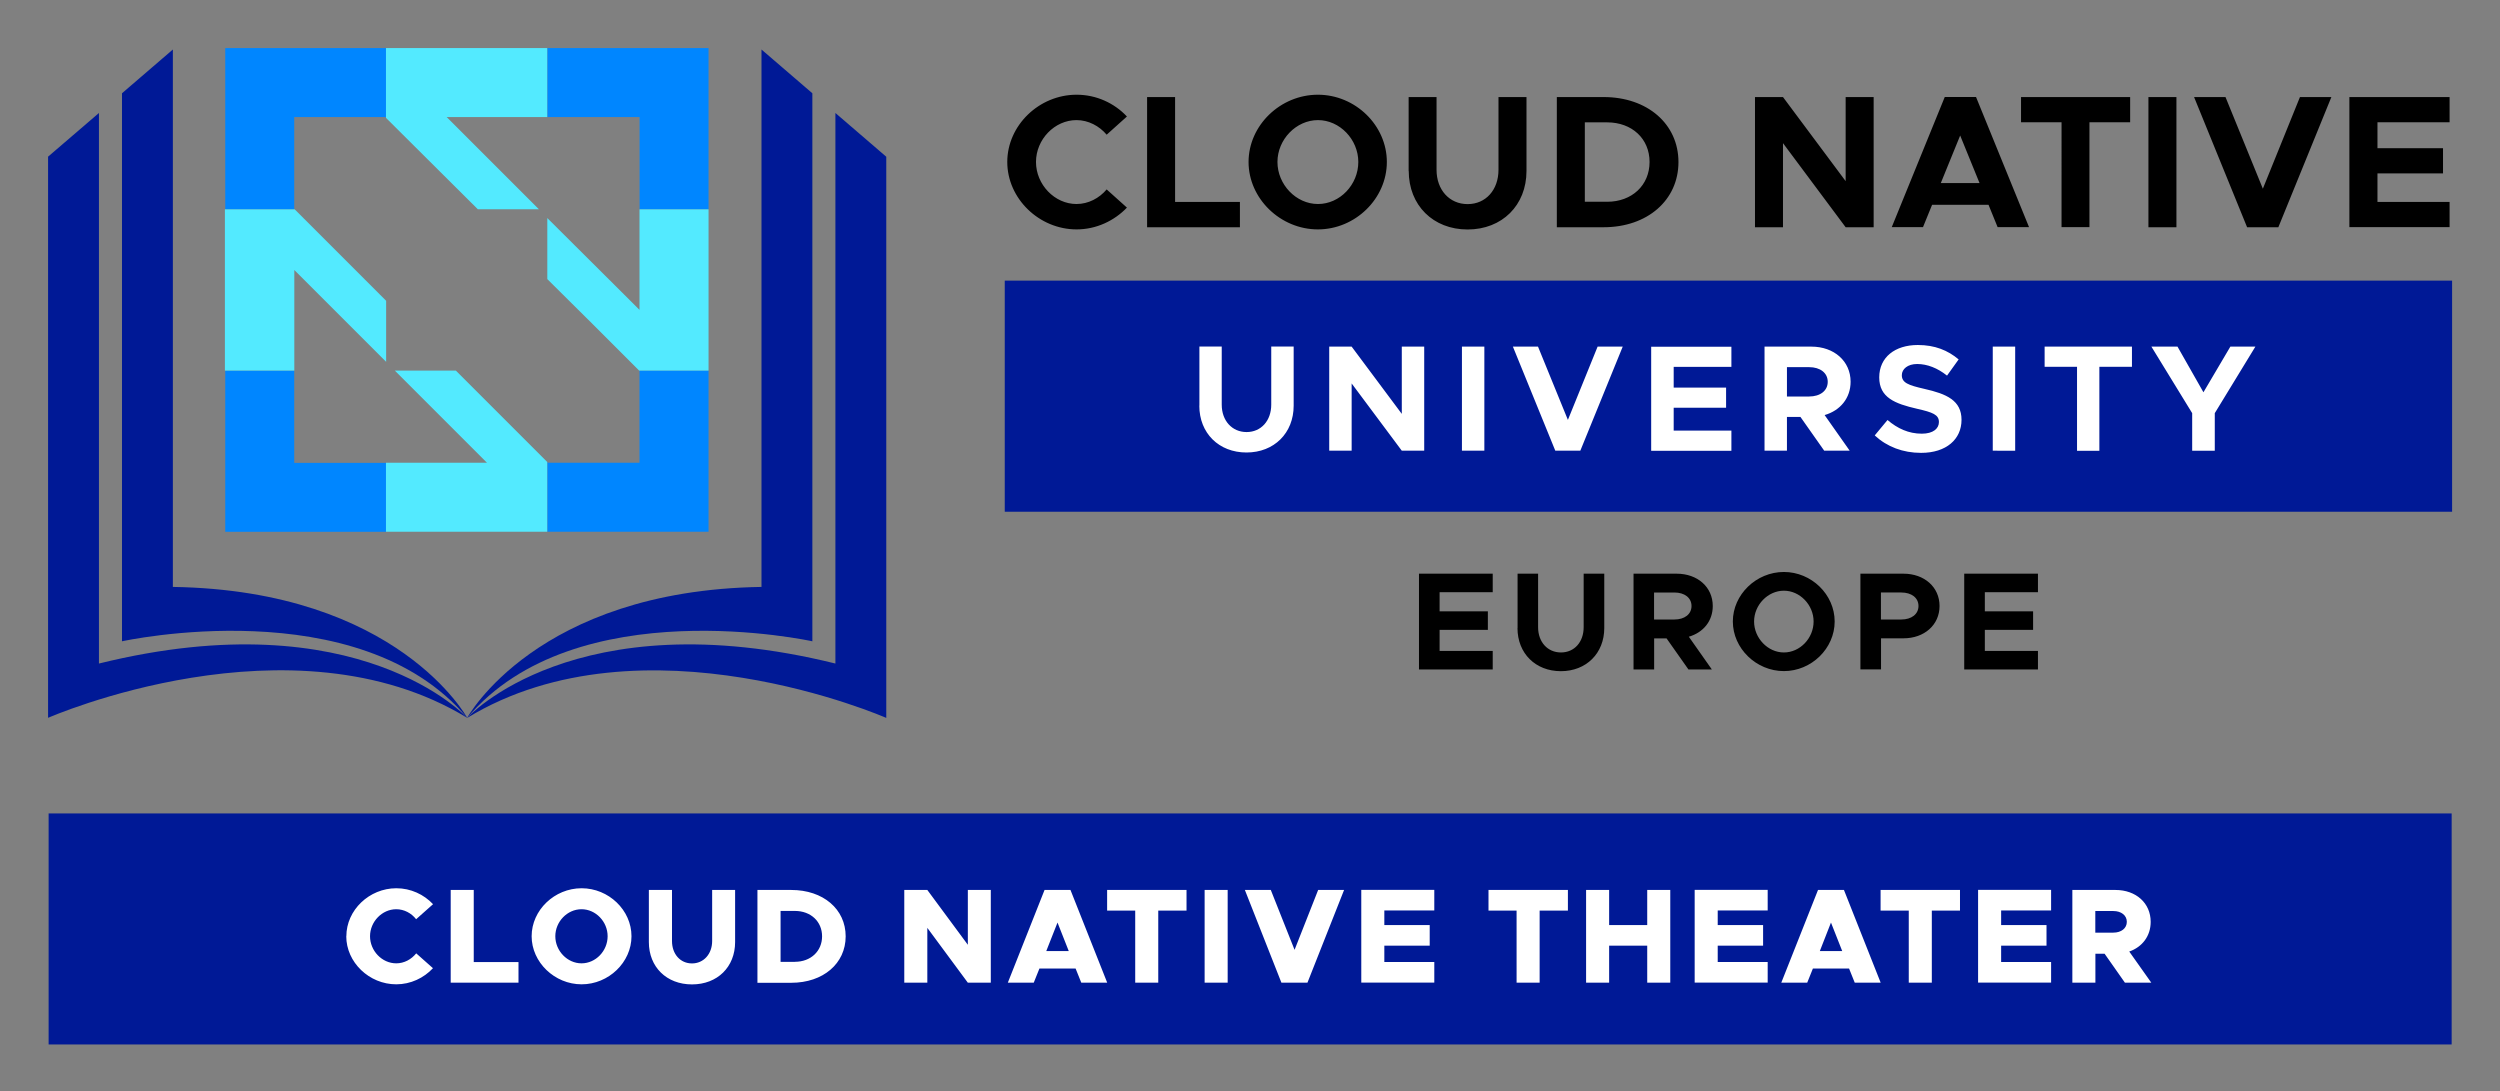 <svg xmlns="http://www.w3.org/2000/svg" role="img" viewBox="-5.34 -5.34 277.68 121.18"><rect x="-5.34" y="-5.34" width="277.68" height="121.18" fill="#808080" stroke="none"/><title>Cloud-Native-University-EU26-CNT-Color.svg</title><defs><style>.cls-2{fill:#fff}.cls-3{fill:#001996}</style></defs><path d="M46.55 74.39S34.6 61.21 5.65 68.36V7.21L0 12.06v62.33s27.04-11.88 46.55 0z" class="cls-3"/><path d="M46.55 74.39s-7.68-14.15-32.69-14.54V.16L8.21 5.02v60.87s26.32-5.81 38.34 8.51z" class="cls-3"/><path d="M46.55 74.39s11.95-13.18 40.9-6.03V7.21l5.65 4.86V74.4s-27.04-11.88-46.55 0z" class="cls-3"/><path d="M46.55 74.39s7.68-14.15 32.69-14.54V.16l5.65 4.86v60.87s-26.32-5.81-38.34 8.51z" class="cls-3"/><path fill="#0086ff" d="M27.34 35.82h-7.66v17.91h17.86v-7.66h-10.2V35.82zm38.35.04v10.2H55.54l-.09-.09v7.75h17.91V35.81h-7.71l.05.05zM19.68 17.91h7.71l-.05-.05V7.66h10.15l.05.09V0H19.68v17.91zM55.45 0v7.66H65.7v10.25h7.66V0H55.45z"/><path fill="#53eaff" d="M54.52 17.91L44.27 7.66h11.17V0H37.53v7.75l10.2 10.15h6.78zm-9.23 17.91h-6.78L47 44.31l1.75 1.75H37.53v7.66h17.91v-7.75l-5.08-5.08-5.08-5.08zm20.4-17.91v11.17l-1.75-1.75-8.49-8.45v6.78l5.12 5.08 5.08 5.08h7.71V17.91H65.7zM37.54 28.06L27.39 17.91h-7.75v17.91h7.71V24.65l10.2 10.2v-6.78z"/><g><path d="M106.26 25.83h160.76V51.5H106.26z" class="cls-3"/><path d="M106.54 12.65c0-4.06 3.53-7.47 7.7-7.47 2.19 0 4.19.93 5.59 2.42l-2.25 2.02c-.82-.97-2.04-1.62-3.35-1.62-2.44 0-4.5 2.15-4.5 4.65s2.06 4.67 4.5 4.67c1.32 0 2.53-.65 3.35-1.62l2.25 2.02c-1.41 1.47-3.41 2.42-5.59 2.42-4.17 0-7.7-3.43-7.7-7.49zm25.84 4.45v2.8h-10.31V5.44h3.11v11.65h7.2zm.96-4.45c0-4.06 3.53-7.47 7.7-7.47s7.66 3.41 7.66 7.47-3.49 7.49-7.66 7.49-7.7-3.43-7.7-7.49zm12.19 0c0-2.5-2.06-4.65-4.48-4.65s-4.5 2.15-4.5 4.65 2.06 4.67 4.5 4.67 4.48-2.15 4.48-4.67zm5.59.99v-8.2h3.1v8.08c0 2.23 1.43 3.81 3.45 3.81s3.43-1.58 3.43-3.81V5.44h3.11v8.21c0 3.81-2.71 6.5-6.54 6.5s-6.54-2.69-6.54-6.5zm16.46-8.2h5.2c4.86 0 8.31 2.99 8.31 7.22s-3.45 7.24-8.31 7.24h-5.2V5.44zm5.59 11.63c2.75 0 4.71-1.83 4.71-4.42s-1.96-4.4-4.71-4.4h-2.48v8.82h2.48zm16.42-11.63h3.11l6.96 9.34V5.44h3.11V19.9h-3.11l-6.96-9.34v9.34h-3.11V5.44zm25.94 11.97h-6.27l-1.01 2.48h-3.47l5.89-14.46h3.47l5.89 14.46h-3.49l-1.01-2.48zm-1-2.42l-2.15-5.28-2.15 5.28h4.29zm9.11-6.75h-4.5v-2.8h12.12v2.8h-4.52v11.65h-3.1V8.24zm9.65-2.8h3.11V19.9h-3.11V5.44zm20.32 0l-5.89 14.46h-3.47l-5.89-14.46h3.49L246 15.62l4.12-10.18h3.49zm5.12 2.8v2.88h7.28v2.8h-7.28v3.17h8.01v2.8h-11.13V5.44h11.13v2.8h-8.01z"/><path d="M127.88 39.72v-6.57h2.48v6.46c0 1.78 1.15 3.04 2.76 3.04s2.74-1.26 2.74-3.04v-6.46h2.49v6.57c0 3.04-2.17 5.2-5.24 5.2s-5.24-2.15-5.24-5.2zm14.42-6.56h2.49l5.57 7.47v-7.47h2.49v11.56h-2.49l-5.57-7.47v7.47h-2.49V33.16zm14.74 0h2.49v11.56h-2.49V33.16zm17.86 0l-4.71 11.56h-2.78l-4.71-11.56h2.79l3.32 8.14 3.3-8.14h2.79zm5.66 2.24v2.31h5.82v2.24h-5.82v2.54h6.41v2.24h-8.91V33.17h8.91v2.24h-6.41zm16.77 5.37l2.78 3.95h-2.83l-2.64-3.75h-1.5v3.75h-2.49V33.16h5.2c2.52 0 4.36 1.61 4.36 3.9 0 1.82-1.15 3.2-2.88 3.7zm-4.19-2.07h2.46c1.23 0 2.07-.64 2.07-1.63s-.84-1.63-2.07-1.63h-2.46v3.27zm9.76 4.31l1.41-1.7c1.1.94 2.34 1.52 3.81 1.52 1.26 0 1.9-.57 1.9-1.29 0-.82-.68-1.08-2.44-1.48-2.44-.56-4.19-1.24-4.19-3.48s1.75-3.6 4.29-3.6c1.89 0 3.33.59 4.53 1.6l-1.29 1.8c-1.05-.84-2.2-1.29-3.32-1.29-1.05 0-1.7.56-1.7 1.24 0 .84.7 1.11 2.49 1.52 2.49.56 4.14 1.29 4.14 3.44s-1.68 3.67-4.49 3.67c-2.02 0-3.79-.68-5.13-1.92zm13.1-9.85h2.49v11.56H216V33.16zm9.36 2.24h-3.6v-2.24h9.7v2.24h-3.62v9.33h-2.48V35.4zm12.79 5.15l-4.53-7.39h2.9l2.88 5.07 2.99-5.07h2.78l-4.51 7.39v4.17h-2.51v-4.17z" class="cls-2"/><g><path d="M154.56 60.44v2.12h5.36v2.06h-5.36v2.34h5.9v2.06h-8.19V58.38h8.19v2.06h-5.9zm8.66 3.98v-6.04h2.28v5.95c0 1.64 1.05 2.8 2.54 2.8s2.52-1.16 2.52-2.8v-5.95h2.29v6.04c0 2.8-2 4.79-4.82 4.79s-4.82-1.98-4.82-4.79zm19.02.96l2.56 3.64h-2.6l-2.43-3.45h-1.38v3.45h-2.29V58.38h4.79c2.32 0 4.01 1.49 4.01 3.59 0 1.67-1.05 2.94-2.65 3.41zm-3.86-1.91h2.26c1.13 0 1.9-.59 1.9-1.5s-.77-1.5-1.9-1.5h-2.26v3zm8.75.22c0-2.99 2.6-5.5 5.67-5.5s5.64 2.51 5.64 5.5-2.57 5.51-5.64 5.51-5.67-2.52-5.67-5.51zm8.97 0c0-1.84-1.52-3.42-3.3-3.42s-3.31 1.58-3.31 3.42 1.52 3.44 3.31 3.44 3.3-1.58 3.3-3.44zm5.19-5.31h4.79c2.32 0 4.01 1.49 4.01 3.59s-1.69 3.59-4.01 3.59h-2.49v3.45h-2.29V58.37zm4.55 5.09c1.13 0 1.91-.59 1.91-1.5s-.77-1.5-1.91-1.5h-2.26v3h2.26zm9.28-3.03v2.12h5.36v2.06h-5.36v2.34h5.9v2.06h-8.19V58.38h8.19v2.06h-5.9z"/></g></g><path d="M.06 85.01h266.91v25.66H.06z" class="cls-3"/><g><path d="M33.13 98.65c0-2.9 2.54-5.33 5.55-5.33 1.61 0 3.06.69 4.08 1.77l-1.88 1.67c-.52-.67-1.33-1.11-2.21-1.11-1.57 0-2.91 1.38-2.91 3s1.33 3.01 2.91 3.01c.89 0 1.68-.44 2.22-1.11l1.86 1.65c-1.02 1.09-2.47 1.79-4.08 1.79-3.01 0-5.55-2.45-5.55-5.34zm19.12 2.87v2.29h-7.53v-10.3h2.56v8.01h4.96zm1.46-2.87c0-2.9 2.54-5.33 5.55-5.33s5.54 2.43 5.54 5.33-2.54 5.34-5.54 5.34-5.55-2.45-5.55-5.34zm8.44 0c0-1.62-1.32-3-2.9-3s-2.91 1.38-2.91 3 1.33 3.01 2.91 3.01 2.9-1.38 2.9-3.01zm4.58.65v-5.79h2.57v5.67c0 1.46.93 2.49 2.22 2.49s2.24-1.04 2.24-2.49v-5.67h2.55v5.79c0 2.76-1.96 4.7-4.79 4.7s-4.79-1.94-4.79-4.7zm12.06-5.79h3.76c3.54 0 6.04 2.13 6.04 5.15s-2.5 5.16-6.04 5.16h-3.76v-10.3zm4.16 7.98c1.77 0 3.02-1.19 3.02-2.83s-1.25-2.82-3.02-2.82h-1.59v5.66h1.59zm12.15-7.98h2.56l4.5 6.09v-6.09h2.55v10.3h-2.55l-4.5-6.09v6.09H95.1v-10.3zm19.03 8.73h-4.02l-.63 1.57h-2.88l4.08-10.3h2.88l4.08 10.3h-2.88l-.63-1.57zm-.76-1.94l-1.25-3.17-1.25 3.17h2.49zm7.38-4.5h-3.12v-2.29h8.82v2.29h-3.14v8.01h-2.56V95.8zm7.71-2.29h2.56v10.3h-2.56v-10.3zm15.49 0l-4.07 10.3h-2.89l-4.06-10.3h2.88l2.64 6.65 2.62-6.65h2.88zm4.47 2.29v1.61h5.04v2.29h-5.04v1.81h5.55v2.29h-8.11V93.5h8.11v2.29h-5.55zm14.69 0h-3.12v-2.29h8.82v2.29h-3.14v8.01h-2.56V95.8zm17.07-2.29v10.3h-2.56V99.7h-4.23v4.11h-2.56v-10.3h2.56v3.9h4.23v-3.9h2.56zm5.27 2.29v1.61h5.04v2.29h-5.04v1.81H191v2.29h-8.11V93.5H191v2.29h-5.55zm14.59 6.44h-4.02l-.63 1.57h-2.88l4.08-10.3h2.88l4.08 10.3h-2.88l-.63-1.57zm-.76-1.94l-1.25-3.17-1.24 3.17h2.49zm7.38-4.5h-3.12v-2.29h8.82v2.29h-3.13v8.01h-2.56V95.8zm10.27 0v1.61h5.04v2.29h-5.04v1.81h5.55v2.29h-8.11V93.5h8.11v2.29h-5.55zm13.75 8.01l-2.26-3.22h-1.02v3.22h-2.56v-10.3h4.79c2.28 0 3.91 1.46 3.91 3.54 0 1.58-.93 2.79-2.38 3.3l2.45 3.46h-2.91zm-3.29-5.56h2c.88 0 1.5-.48 1.5-1.2s-.62-1.2-1.5-1.2h-2v2.4z" class="cls-2"/></g></svg>